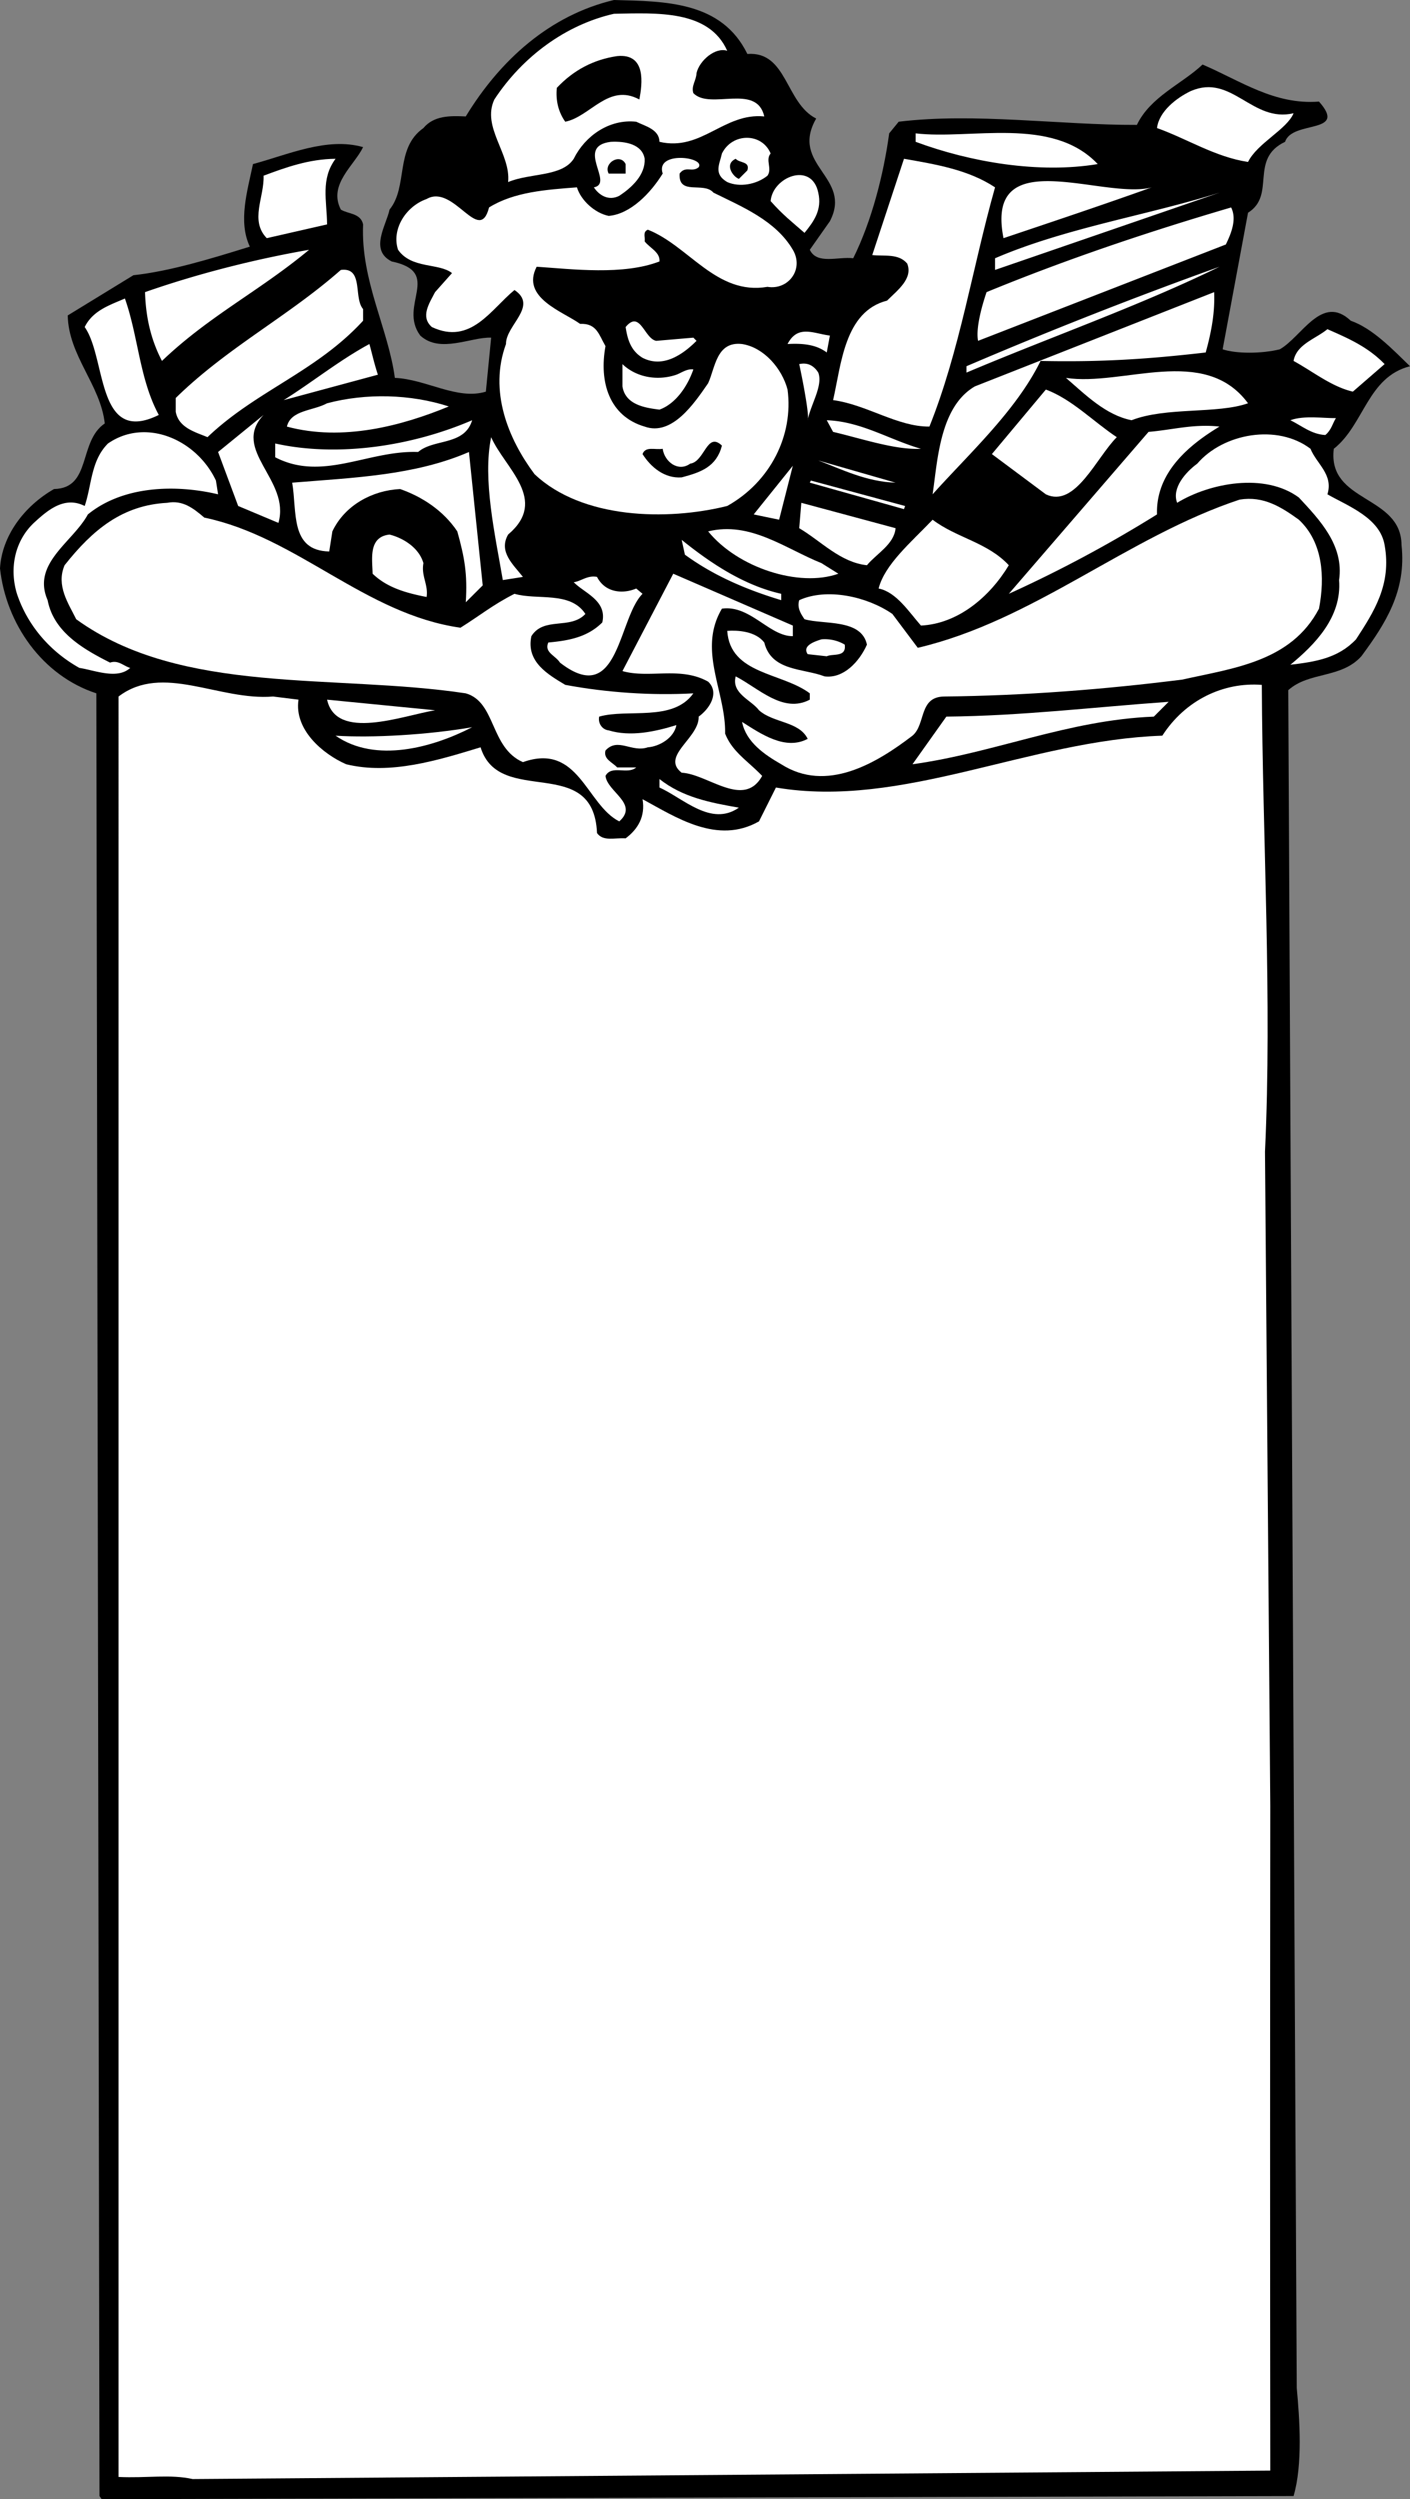<svg xmlns="http://www.w3.org/2000/svg" width="133.199" height="236.098"><rect width="100%" height="100%" fill="#808080" stroke="none"/><path d="M70.602 5.098c3.773-.274 3.574 4.625 6.5 6.101-2.528 4.426 3.472 5.524 1.296 9.7L76.5 23.597c.676 1.425 2.676.625 4.102.8 1.773-3.574 2.875-7.972 3.398-11.8l.898-1.098c7.176-.875 15.278.324 22.5.3 1.278-2.675 4.278-3.874 6.204-5.702 3.574 1.527 6.773 3.828 11 3.5 2.773 3.125-2.528 1.726-3.204 3.8-3.421 1.625-.824 5.028-3.5 6.7L115.5 33c1.273.426 3.676.426 5.398 0 2.079-1.176 3.977-5.277 6.704-2.7 2.074.723 3.972 2.723 5.597 4.298-4.023 1.027-4.324 5.527-7.199 7.8-.625 5.125 6.375 4.325 6.398 9.102.477 4.324-1.523 7.426-3.796 10.5-1.926 2.125-4.926 1.426-6.903 3.2l.801 160.398c.273 2.925.574 7.226-.3 10.203l-112.598.297-.204-.297L9.102 65.5C3.977 63.824.574 58.926 0 53.7c.176-3.075 2.273-5.876 5.102-7.5 3.574-.075 2.273-4.477 4.796-6.2-.421-3.676-3.421-6.375-3.5-10.2l6.204-3.8c3.472-.375 7.375-1.574 11-2.7-1.125-2.374-.227-5.277.296-7.8 3.278-.875 6.977-2.574 10.403-1.602-.824 1.727-3.324 3.528-2.102 5.903.676.422 1.875.324 2.102 1.398-.227 5.324 2.375 9.824 3 14.5 2.972.125 5.875 2.125 8.597 1.301l.5-5.102c-1.921-.074-4.824 1.528-6.699-.199-2.125-2.875 2.176-5.976-2.699-7-2.125-1.074-.523-3.375-.2-4.898 1.774-2.176.473-5.778 3.2-7.703.977-1.172 2.477-1.172 4-1.098 3.273-5.375 7.977-9.574 14-11 4.875.125 10.176.125 12.602 5.098"/><path fill="#fff" d="M68.7 4.8c-1.126-.374-2.626.923-2.9 2.098-.027.727-.527 1.227-.3 1.903 1.574 1.625 5.977-.977 6.7 2.199-3.825-.375-5.927 3.324-9.9 2.398-.027-1.175-1.323-1.472-2.198-1.898-2.528-.277-4.829 1.324-5.903 3.5-1.125 1.723-4.125 1.324-6.199 2.2.273-2.677-2.523-5.177-1.3-7.802 2.675-4.074 6.777-7.074 11.3-8.097 4.074-.078 8.977-.375 10.7 3.5"/><path d="M60.398 9.398c-2.921-1.574-4.625 1.625-7 2.102-.625-.875-.921-1.977-.796-3.2 1.574-1.675 3.472-2.675 5.699-3 2.773-.277 2.375 2.626 2.097 4.098"/><path fill="#fff" d="M122.2 10.7c-.626 1.523-3.427 2.823-4.302 4.6-3.125-.476-5.722-2.175-8.597-3.202.176-1.575 1.875-2.875 3.199-3.5 3.875-1.672 5.773 3.027 9.7 2.101M103.7 15.5c-5.524.926-12.024-.176-17.2-2.102v-.8c5.176.625 12.875-1.672 17.2 2.902m-30.9-1c-.527.625.177 1.426-.3 2.098-1.023.828-2.625 1.125-3.8.601-1.325-.773-.723-1.676-.5-2.699.976-1.977 3.777-1.977 4.6 0m-11.902.5c.079 1.523-1.222 2.723-2.398 3.5-1.023.523-1.926-.074-2.398-.8 1.972-.376-1.829-3.876 1.597-4.302 1.375-.074 2.977.227 3.2 1.602"/><path fill="#fff" d="M66 15.8c-.625.524-1.227-.175-1.8.598-.126 2.125 2.277.727 3.198 1.801 2.676 1.324 5.875 2.625 7.5 5.399 1.079 1.828-.421 3.828-2.398 3.5-4.824.828-7.426-3.875-11.3-5.399-.524.227-.223.727-.302 1.102.477.625 1.477 1.023 1.403 1.898-3.426 1.324-8.227.727-11.602.5-1.523 2.926 2.477 4.227 4.102 5.399 1.574-.075 1.773 1.027 2.398 2.101-.625 3.426.375 6.625 3.7 7.602 2.578.922 4.675-2.176 6-4.102.675-1.476.777-3.976 3.203-3.699 2.074.324 3.773 2.324 4.296 4.3.579 4.325-1.625 8.723-5.699 11-5.722 1.423-13.722 1.223-18.199-3-2.523-3.374-4.324-7.874-2.7-12.3-.027-1.777 3.075-3.574.802-5.102-2.227 1.825-4.125 5.227-7.801 3.5-1.125-.972-.227-2.273.3-3.3L42.7 25.8c-1.222-.977-3.824-.375-5.097-2.203-.625-1.875.671-4.075 2.699-4.797 2.574-1.477 4.972 4.422 5.898.797 2.375-1.473 5.375-1.672 8.301-1.899.375 1.227 1.676 2.426 3 2.7 2.074-.176 3.977-2.176 5.102-4-.727-2.176 4.074-1.575 3.398-.598M31.7 15c-1.427 1.926-.825 3.926-.802 6.2L25.2 22.5c-1.625-1.676-.222-3.875-.3-5.902 2.078-.774 4.277-1.575 6.8-1.598"/><path d="M59.102 15.5v.898H57.5c-.523-.972 1.074-1.972 1.602-.898m11.5.598-.801.8c-.528-.175-1.426-1.375-.301-1.898.375.426 1.375.223 1.102 1.098"/><path fill="#fff" d="M94 17.7c-2.125 7.523-3.324 15.425-6.2 22.6-3.027.024-5.925-2.077-9.1-2.5.777-3.374 1.073-8.374 5.1-9.402.973-.972 2.473-2.074 1.9-3.5-.825-.972-2.126-.675-3.302-.8l3-9.098c2.977.523 6.079 1.023 8.602 2.7m-16.7.5c.376 1.624-.425 2.726-1.3 3.8-1.227-1.074-2.023-1.676-3.2-3 .177-2.277 3.876-3.777 4.5-.8"/><path fill="#fff" d="M108.8 17.7c-4.527 1.624-9.323 3.226-14 4.8-1.823-9.176 9.473-3.574 14-4.8m6.4.5L94 25.5v-1.102c6.676-2.875 14.477-4.074 21.2-6.199m.6 4.899-23.402 9.101c-.222-1.074.278-3.074.801-4.601 7.477-3.075 15.176-5.672 23.102-8 .574 1.125-.028 2.527-.5 3.5m-86.601.5c-4.723 3.925-9.427 6.226-13.9 10.5-1.027-1.973-1.527-4.075-1.6-6.5 4.777-1.672 10.175-3.075 15.5-4m86 1.602c-7.626 3.726-15.927 6.624-23.9 10v-.602a431.499 431.499 0 0 1 23.9-9.399M34.3 29.2v1.1c-4.425 4.825-10.124 6.626-14.698 11-1.125-.476-2.727-.874-3-2.402v-1.3c4.875-4.774 10.574-7.672 15.597-12.098 2.176-.277 1.176 2.625 2.102 3.7m79.597 4.1c-5.421.626-9.921.923-15.597.798-2.324 4.726-6.727 8.726-10.2 12.601.473-3.176.672-8.273 4-10.199l22.598-8.902c.074 1.828-.222 3.625-.8 5.703M15 39.2c-5.926 2.925-4.926-5.376-7-8.302.773-1.574 2.375-2.074 3.8-2.699 1.274 3.625 1.376 7.625 3.2 11m50.5-7.301.3.301c-1.226 1.227-3.124 2.625-5.1 1.602-1.126-.676-1.427-1.778-1.598-2.903 1.375-1.675 1.773 1.125 2.898 1.301l3.5-.3m12.898-.199-.296 1.6c-1.028-.777-2.329-.874-3.704-.8.977-1.875 2.477-.977 4-.8m52.402 2.698-3 2.602c-2.027-.477-3.726-1.875-5.6-2.902.277-1.575 2.073-2.075 3.198-3 1.875.828 3.778 1.625 5.403 3.3m-95.101 1-8.9 2.403c2.677-1.676 5.274-3.778 8.098-5.301.278 1.023.477 1.926.801 2.898m28.199 0c.477-.175.977-.574 1.602-.5-.523 1.528-1.625 3.227-3.2 3.801-1.425-.176-3.226-.476-3.5-2.199v-2.102c1.274 1.227 3.274 1.625 5.098 1M77.3 35.2c.473 1.226-.726 3.023-1 4.5.177-.376-.425-3.575-.8-5.302.773-.175 1.375.125 1.8.801"/><path fill="#fff" d="M117.898 38.098c-2.921 1.027-7.722.328-11 1.601-2.421-.476-4.324-2.375-6.199-4 5.375.824 13.074-3.176 17.2 2.399M105.5 41.3c-1.926 1.923-3.926 6.723-6.7 5.4l-5.1-3.802 5.1-6.097c2.473.922 4.473 3.023 6.7 4.5m-63.102-2.903c-4.421 1.825-10.023 3.325-15.296 1.903.375-1.578 2.472-1.477 3.796-2.203 3.676-.973 7.875-.875 11.5.3m-16.098 11-3.8-1.597-1.898-5.102 4.296-3.5c-3.125 3.324 2.579 6.125 1.403 10.2M126.2 39.5c-.325.523-.427 1.125-1 1.598-1.325-.075-2.223-.875-3.302-1.399 1.278-.476 3.176-.176 4.301-.199"/><path fill="#fff" d="M44.602 39.7c-.727 2.425-3.625 1.726-5.102 3-4.727-.177-9.023 2.823-13.5.5v-1.302c5.977 1.325 12.977.227 18.602-2.199M87 42.398c-2.426.125-5.625-.972-8.3-1.597l-.598-1.102c3.273.125 5.875 1.824 8.898 2.7m28.2-2.099c-3.024 1.825-6.024 4.423-5.9 8.298a121.166 121.166 0 0 1-14 7.5L108.5 40.8c2.176-.176 4.273-.778 6.7-.5m-94.802 5.098.204 1.301c-4.125-.976-9.028-.773-12.301 1.899-1.426 2.625-5.324 4.625-3.801 8.101.574 3.024 3.375 4.625 5.898 5.899.778-.274 1.278.328 1.903.5-1.227 1.125-3.324.226-4.801 0-2.824-1.575-4.926-4.075-5.898-7-.727-2.375-.227-4.973 1.597-6.7C4.477 48.223 6.074 46.824 8 47.801c.676-1.977.574-4.278 2.2-5.903 3.573-2.472 8.374-.375 10.198 3.5"/><path fill="#fff" d="M123.8 42.398c.575 1.426 2.177 2.426 1.598 4.301 1.977 1.125 4.977 2.227 5.403 4.801.676 3.723-1.028 6.324-2.7 8.898-1.726 1.825-3.925 2.125-6.203 2.403 2.278-1.875 4.875-4.477 4.602-8 .477-3.278-1.824-5.676-3.8-7.801-3.223-2.375-8.427-1.375-11.5.5-.524-1.375.777-2.875 1.902-3.7 2.472-2.874 7.574-3.777 10.699-1.402M48 50.5c-.926 1.625.477 2.824 1.398 4l-1.898.3c-.727-4.277-1.926-9.476-1.102-13.5 1.278 2.923 5.477 5.923 1.602 9.2"/><path d="M68.2 42.098c-.524 2.027-2.024 2.527-3.802 3-1.625.125-2.921-.973-3.699-2.2.278-.773 1.176-.375 1.903-.5.171 1.227 1.472 2.227 2.597 1.403 1.375-.176 1.574-3.078 3-1.703"/><path fill="#fff" d="M45.602 55.3 44 56.899c.176-2.675-.125-4.273-.8-6.699-1.325-1.976-3.325-3.273-5.4-4-2.624.125-5.226 1.524-6.402 4l-.296 1.899c-3.727-.075-3.028-3.774-3.5-6.5 5.773-.473 11.574-.672 16.699-2.899l1.3 12.602m39.001-9.704c-2.727-.075-5.125-1.274-7.301-2.098l7.3 2.098m-13.401 3L74.897 44l-1.296 5.098Zm5.3-3 .102-.2 8.898 2.403-.102.297-8.898-2.5m46.2 3.5c2.277 2.125 2.476 5.425 1.902 8.402-2.625 5.023-8.125 5.625-12.903 6.7-7.324.925-14.926 1.523-22.5 1.6-2.426.024-1.722 2.626-3 3.7-3.426 2.625-8.125 5.426-12.398 2.7-1.528-.876-3.324-2.075-3.7-4 1.774 1.124 4.075 2.726 6.2 1.6-.824-1.675-3.227-1.476-4.602-2.702-.722-.973-2.625-1.575-2.199-3.2 2.176 1.125 4.477 3.528 7 2.2V65.5c-2.625-1.977-7.523-1.777-7.8-5.902.976-.075 2.675.027 3.5 1.101.675 2.727 3.675 2.426 5.698 3.2 1.778.226 3.278-1.376 4-3-.523-2.473-4.125-1.876-5.898-2.399-.324-.477-.727-1.074-.5-1.8 2.574-1.177 6.375-.376 8.8 1.3l2.4 3.2c10.976-2.575 19.777-10.477 30.402-14 2.273-.376 3.972.726 5.597 1.898"/><path fill="#fff" d="M19.3 48.898c8.774 1.825 15.177 9.125 24.2 10.403 1.875-1.176 3.074-2.176 5.102-3.203 2.171.625 5.273-.274 6.699 1.902-1.426 1.523-3.926.223-5.102 2.098-.523 2.425 1.574 3.625 3.2 4.601 3.874.727 8.175 1.024 12.101.801-1.926 2.723-6.227 1.426-8.898 2.2-.125.624.273 1.226.898 1.3 2.074.625 4.375.125 6.398-.5-.222 1.223-1.625 2.023-2.699 2.098-1.523.527-2.824-.973-4 .3-.222.825.676 1.125 1.102 1.602h1.8c-.828.723-2.328-.277-2.902.8.176 1.524 3.176 2.626 1.301 4.298-3.125-1.575-3.824-7.473-9.102-5.598-3.125-1.375-2.523-5.676-5.398-6.5-12.426-1.875-26.824.223-36.8-7-.723-1.477-1.927-3.176-1.098-5.102 2.671-3.375 5.472-5.675 9.699-5.898 1.472-.277 2.472.523 3.5 1.398m65.301 1c-.125 1.528-1.829 2.426-2.704 3.5-2.523-.273-4.324-2.273-6.398-3.5l.2-2.398 8.902 2.398m10.698 3.5c-1.823 3.028-4.823 5.528-8.3 5.7-1.125-1.274-2.324-3.172-4-3.5.574-2.274 3.074-4.375 5.102-6.5 2.273 1.726 5.171 2.125 7.199 4.3M79.2 54.2c-3.723 1.323-9.524-.575-12.302-4 3.977-.977 7.278 1.624 10.704 3l1.597 1"/><path fill="#fff" d="M40 53.2c-.227 1.226.477 2.023.3 3.198-1.925-.375-3.726-.875-5.1-2.199-.024-1.375-.427-3.476 1.6-3.699 1.274.324 2.774 1.223 3.2 2.7m33.8 2.898v.601c-3.226-.976-6.323-2.273-9.1-4.3L64.397 51c2.875 2.324 5.977 4.324 9.403 5.098m1.098 4c-2.222.027-4.023-2.973-6.699-2.598-2.324 3.926.375 7.824.301 11.8.676 1.723 2.074 2.524 3.5 4-1.727 3.126-5.125-.175-7.602-.3-2.023-1.574 1.676-3.277 1.602-5.3 1.074-.774 1.977-2.274.898-3.302-2.625-1.472-5.523-.273-8.097-1l4.8-9.199 11.297 4.899v1m-14.796-4.5.597.5c-2.324 2.328-2.222 10.828-7.8 6.5-.422-.672-1.524-.973-1.098-1.899 1.875-.176 3.676-.476 5.097-1.898.477-2.078-1.722-2.778-2.699-3.801.676-.074 1.278-.676 2.2-.5.777 1.523 2.476 1.625 3.703 1.098m19.698 5.3c.177 1.227-1.124.825-1.698 1.102l-1.801-.2c-.528-.777.574-1.175 1.3-1.402a3.688 3.688 0 0 1 2.2.5"/><path fill="#fff" d="M28.2 66.098c-.427 2.828 2.277 5.125 4.5 6.101 4.175 1.024 8.675-.375 12.698-1.601 1.778 5.726 10.676.527 11 8.101.579.824 1.676.426 2.704.5 1.171-.875 1.875-2.074 1.597-3.699 3.176 1.723 7.074 4.324 11 2.098l1.602-3.2c11.972 2.028 23.875-4.472 36.5-4.898 2.176-3.375 5.773-5.074 9.398-4.8.074 14.726.977 29.726.301 44.1l.5 61.798c-.023 21.328-.023 42.925 0 62.8l-101.8.801c-2.126-.476-4.325-.074-7-.199V65.8c4.175-3.175 9.476.423 14.6 0l2.4.298"/><path fill="#fff" d="M41.102 67.098c-3.125.527-9.329 2.925-10.204-1l10.204 1M109 67.7c-8.125.323-15.023 3.425-22.8 4.5l3.198-4.5c7.176-.075 13.676-.876 21-1.4L109 67.7m-64.398 1c-3.727 1.925-9.125 3.425-12.903.8 3.477.223 8.676-.074 12.903-.8M69.8 76.3c-2.624 1.825-5.226-.874-7.5-1.902v-.8c2.177 1.726 4.774 2.226 7.5 2.703"/></svg>
